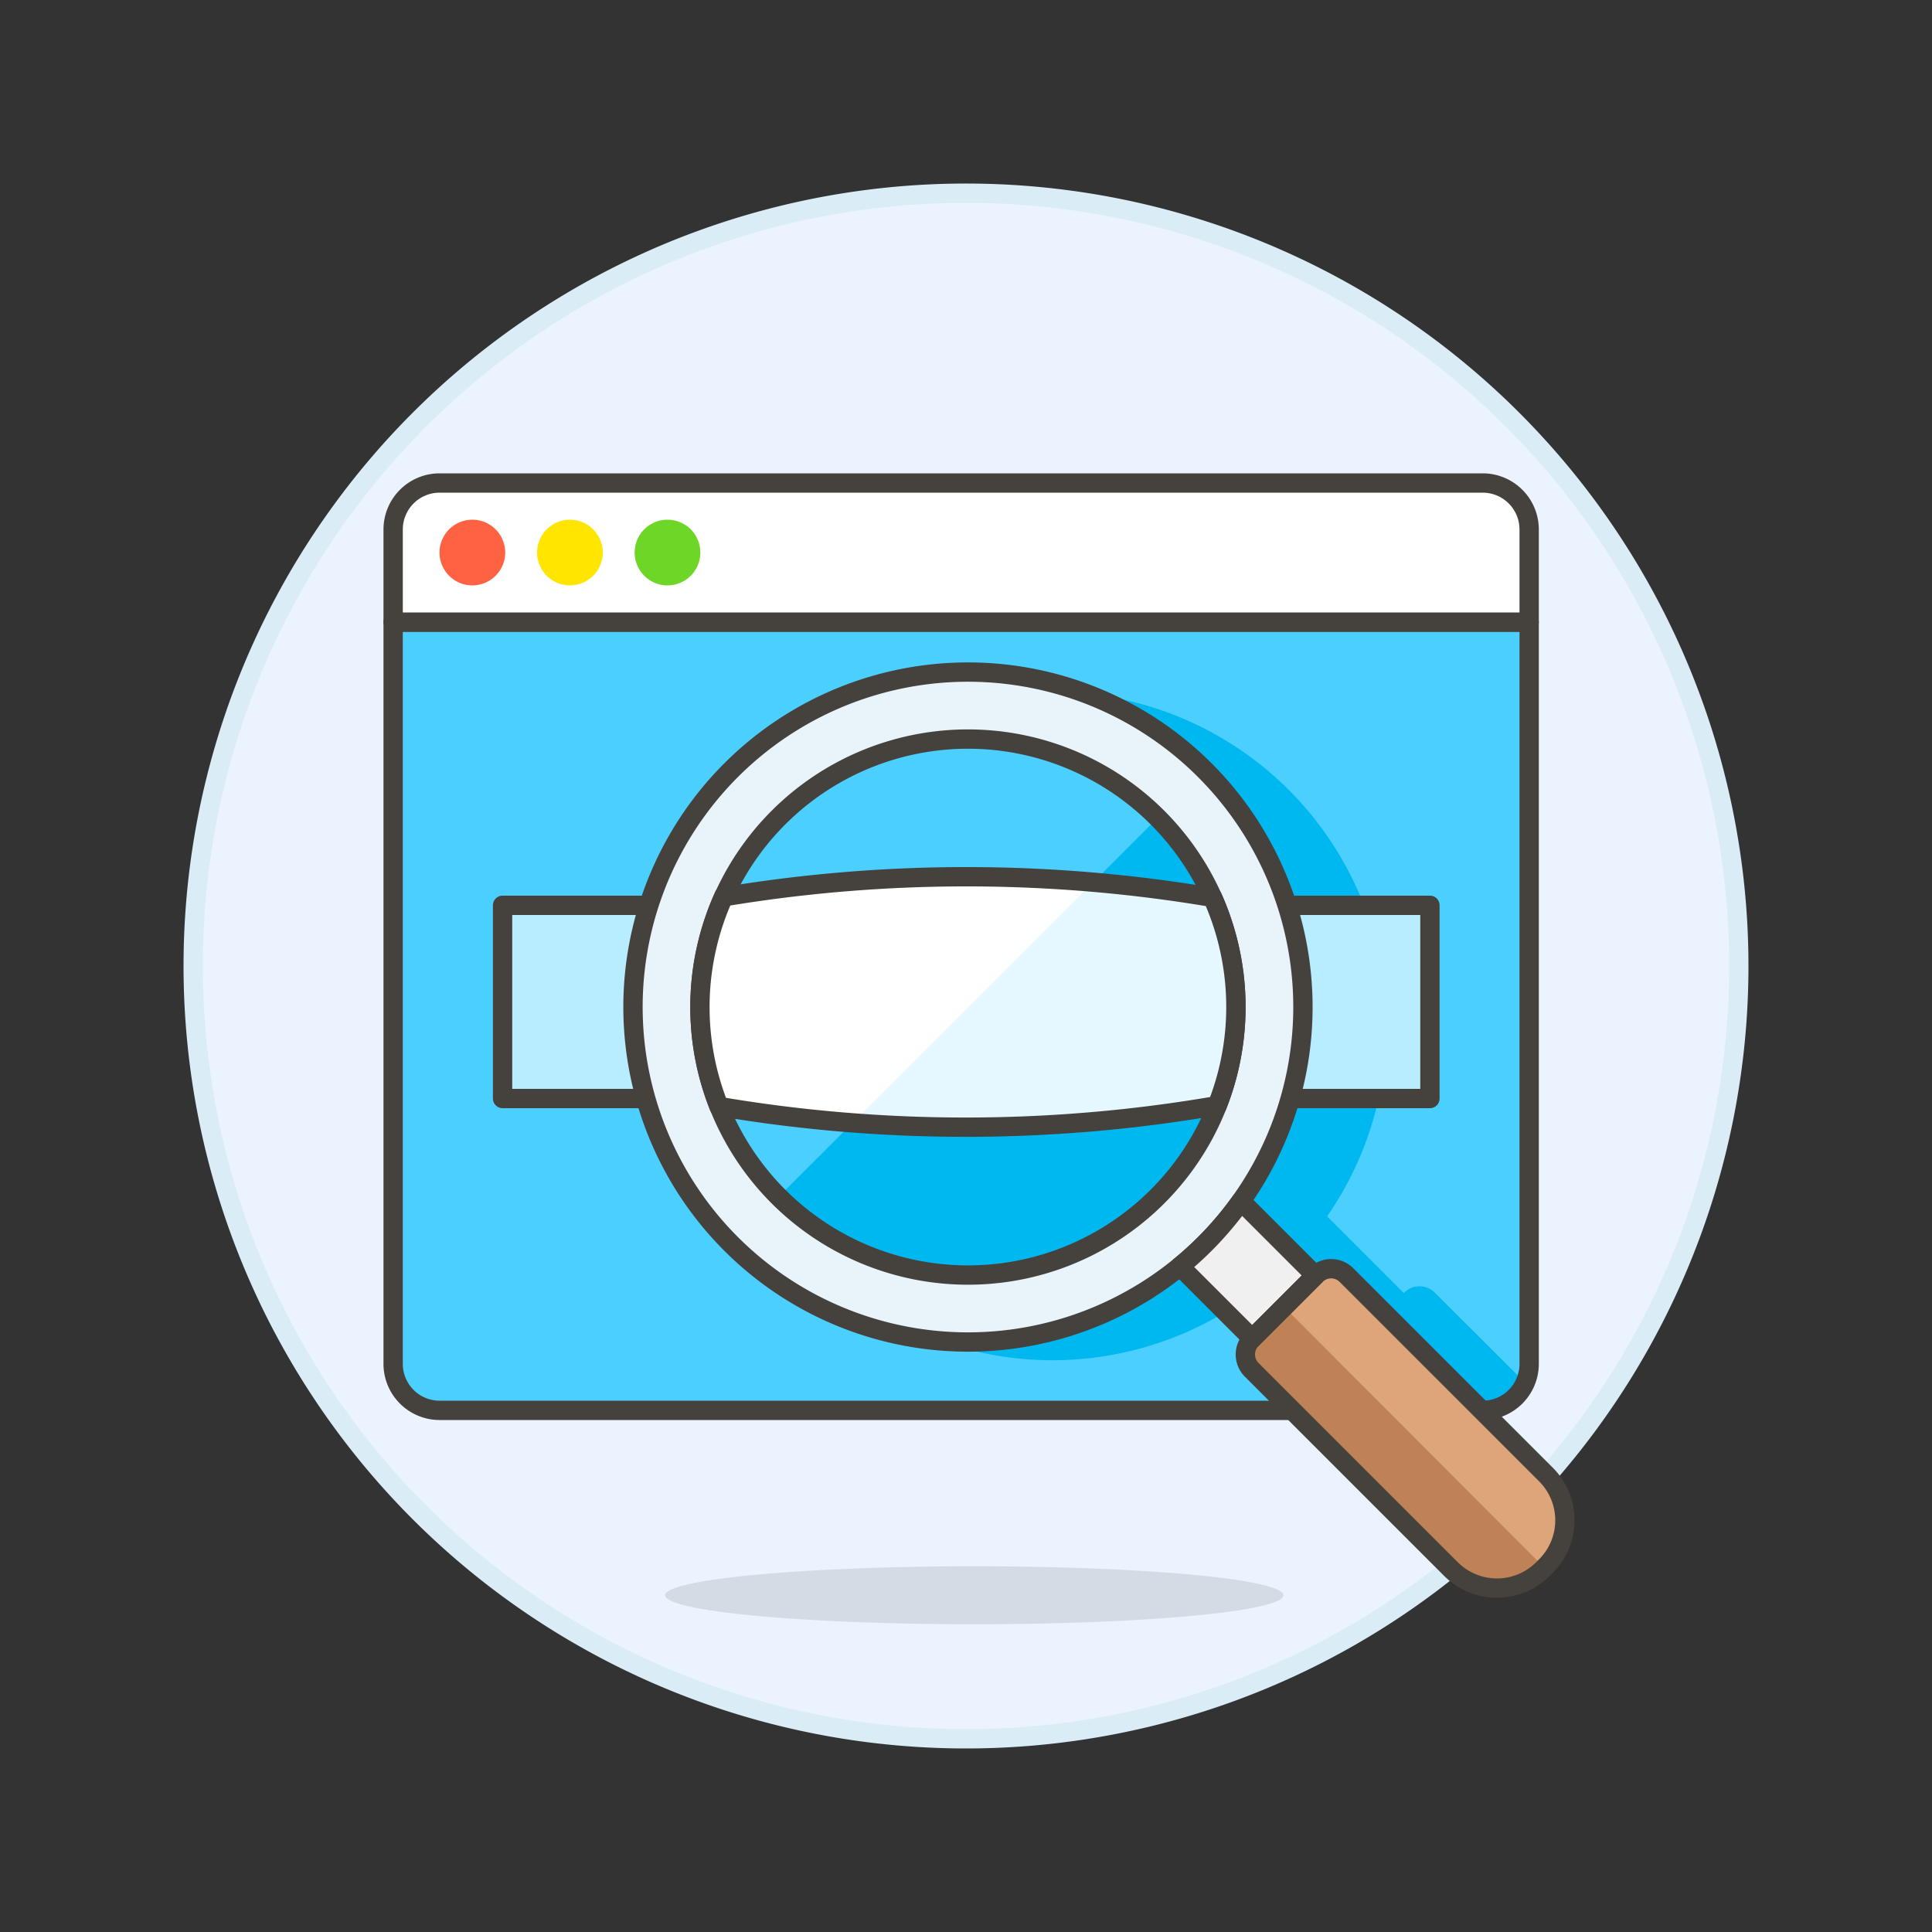 <svg viewBox="0 0 128 128" width="128" height="128" xmlns="http://www.w3.org/2000/svg"><rect x="0" y="0" width="128" height="128" fill="#333333" stroke="none"/><g transform="matrix(1.28,0,0,1.28,0,0)"><path d="M10.000 50.000 A40.000 40.000 0 1 0 90.000 50.000 A40.000 40.000 0 1 0 10.000 50.000 Z" fill="#ebf3ff" stroke="#daedf7"></path><path d="M34.429 82.571 A16 1.5 0 1 0 66.429 82.571 A16 1.5 0 1 0 34.429 82.571 Z" fill="#525252" opacity=".15"></path><path d="M79.149,70.6a2.407,2.407,0,0,1-2.4,2.4h-54a2.407,2.407,0,0,1-2.4-2.4V32.2h58.8Z" fill="#4acfff"></path><path d="M70.6,73l-1.22-1.22a1.117,1.117,0,0,1,0-1.57l.03-.03-3.82-3.82a17.294,17.294,0,1,1,3.1-3.4l3.97,3.97.03-.03a1.117,1.117,0,0,1,1.57,0l4.68,4.67h0A2.408,2.408,0,0,1,76.749,73H70.6" fill="#00b8f0"></path><path d="M79.149,70.6a2.407,2.407,0,0,1-2.4,2.4h-54a2.407,2.407,0,0,1-2.4-2.4V32.2h58.8Z" fill="none" stroke="#45413c" stroke-linecap="round" stroke-linejoin="round"></path><path d="M79.149,32.2h-58.8V27.4a2.407,2.407,0,0,1,2.4-2.4h54a2.407,2.407,0,0,1,2.4,2.4Z" fill="#ffffff" stroke="#45413c" stroke-linecap="round" stroke-linejoin="round"></path><path d="M23.249 28.600 A1.200 1.200 0 1 0 25.649 28.600 A1.200 1.200 0 1 0 23.249 28.600 Z" fill="#ff6242" stroke="#ff6242"></path><path d="M28.299 28.600 A1.200 1.200 0 1 0 30.699 28.600 A1.200 1.200 0 1 0 28.299 28.600 Z" fill="#ffe500" stroke="#ffe500"></path><path d="M33.349 28.600 A1.200 1.200 0 1 0 35.749 28.600 A1.200 1.200 0 1 0 33.349 28.600 Z" fill="#6dd627" stroke="#6dd627"></path><path d="M26.013 46.859 L74.013 46.859 L74.013 56.859 L26.013 56.859 Z" fill="#b8ecff" stroke="#45413c" stroke-linecap="round" stroke-linejoin="round"></path><path d="M32.764 52.125 A17.338 17.338 0 1 0 67.440 52.125 A17.338 17.338 0 1 0 32.764 52.125 Z" fill="#e8f4fa" stroke="#45413c" stroke-linecap="round" stroke-linejoin="round" transform="translate(-19.841 33.815) rotate(-31.464)"></path><path d="M36.232 52.125 A13.870 13.870 0 1 0 63.972 52.125 A13.870 13.870 0 1 0 36.232 52.125 Z" fill="#00b8f0"></path><path d="M59.921,42.33A13.87,13.87,0,1,0,40.306,61.944Z" fill="#4acfff"></path><path d="M59.91,42.317a13.871,13.871,0,1,1-19.616,0A13.87,13.87,0,0,1,59.91,42.317Z" fill="none" stroke="#45413c" stroke-linecap="round" stroke-linejoin="round"></path><path d="M80.013,81.065l-.156.156a3.37,3.37,0,0,1-4.749,0L64.786,70.9a1.123,1.123,0,0,1,0-1.583l3.322-3.322a1.123,1.123,0,0,1,1.583,0L80.013,76.316A3.35,3.35,0,0,1,80.013,81.065Z" fill="#bf8256"></path><path d="M80.013,81.065l-.078.078-13.477-13.5,1.65-1.65a1.123,1.123,0,0,1,1.583,0L80.013,76.316A3.35,3.35,0,0,1,80.013,81.065Z" fill="#dea47a"></path><path d="M68.082,66.019l-3.847-3.847a17.449,17.449,0,0,1-1.873,2.213q-.621.621-1.287,1.165l3.738,3.738Z" fill="#f0f0f0" stroke="#45413c" stroke-linecap="round" stroke-linejoin="round"></path><path d="M80.013,81.065l-.156.156a3.37,3.37,0,0,1-4.749,0L64.786,70.9a1.123,1.123,0,0,1,0-1.583l3.322-3.322a1.123,1.123,0,0,1,1.583,0L80.013,76.316A3.35,3.35,0,0,1,80.013,81.065Z" fill="none" stroke="#45413c" stroke-linecap="round" stroke-linejoin="round"></path><path d="M37.573,46.4a76.429,76.429,0,0,1,25.189.05A13.919,13.919,0,0,1,63,57.227a76.509,76.509,0,0,1-25.787.043,13.918,13.918,0,0,1,.266-10.912" fill="#e5f8ff"></path><path d="M56.588,45.662q-3.282-.282-6.575-.283a76.386,76.386,0,0,0-12.44,1.02l-.09-.041a13.918,13.918,0,0,0-.266,10.912q3.441.582,6.916.849Z" fill="#ffffff"></path><path d="M37.573,46.4a76.429,76.429,0,0,1,25.189.05A13.919,13.919,0,0,1,63,57.227a76.509,76.509,0,0,1-25.787.043,13.918,13.918,0,0,1,.266-10.912" fill="none" stroke="#45413c" stroke-linecap="round" stroke-linejoin="round"></path></g></svg>